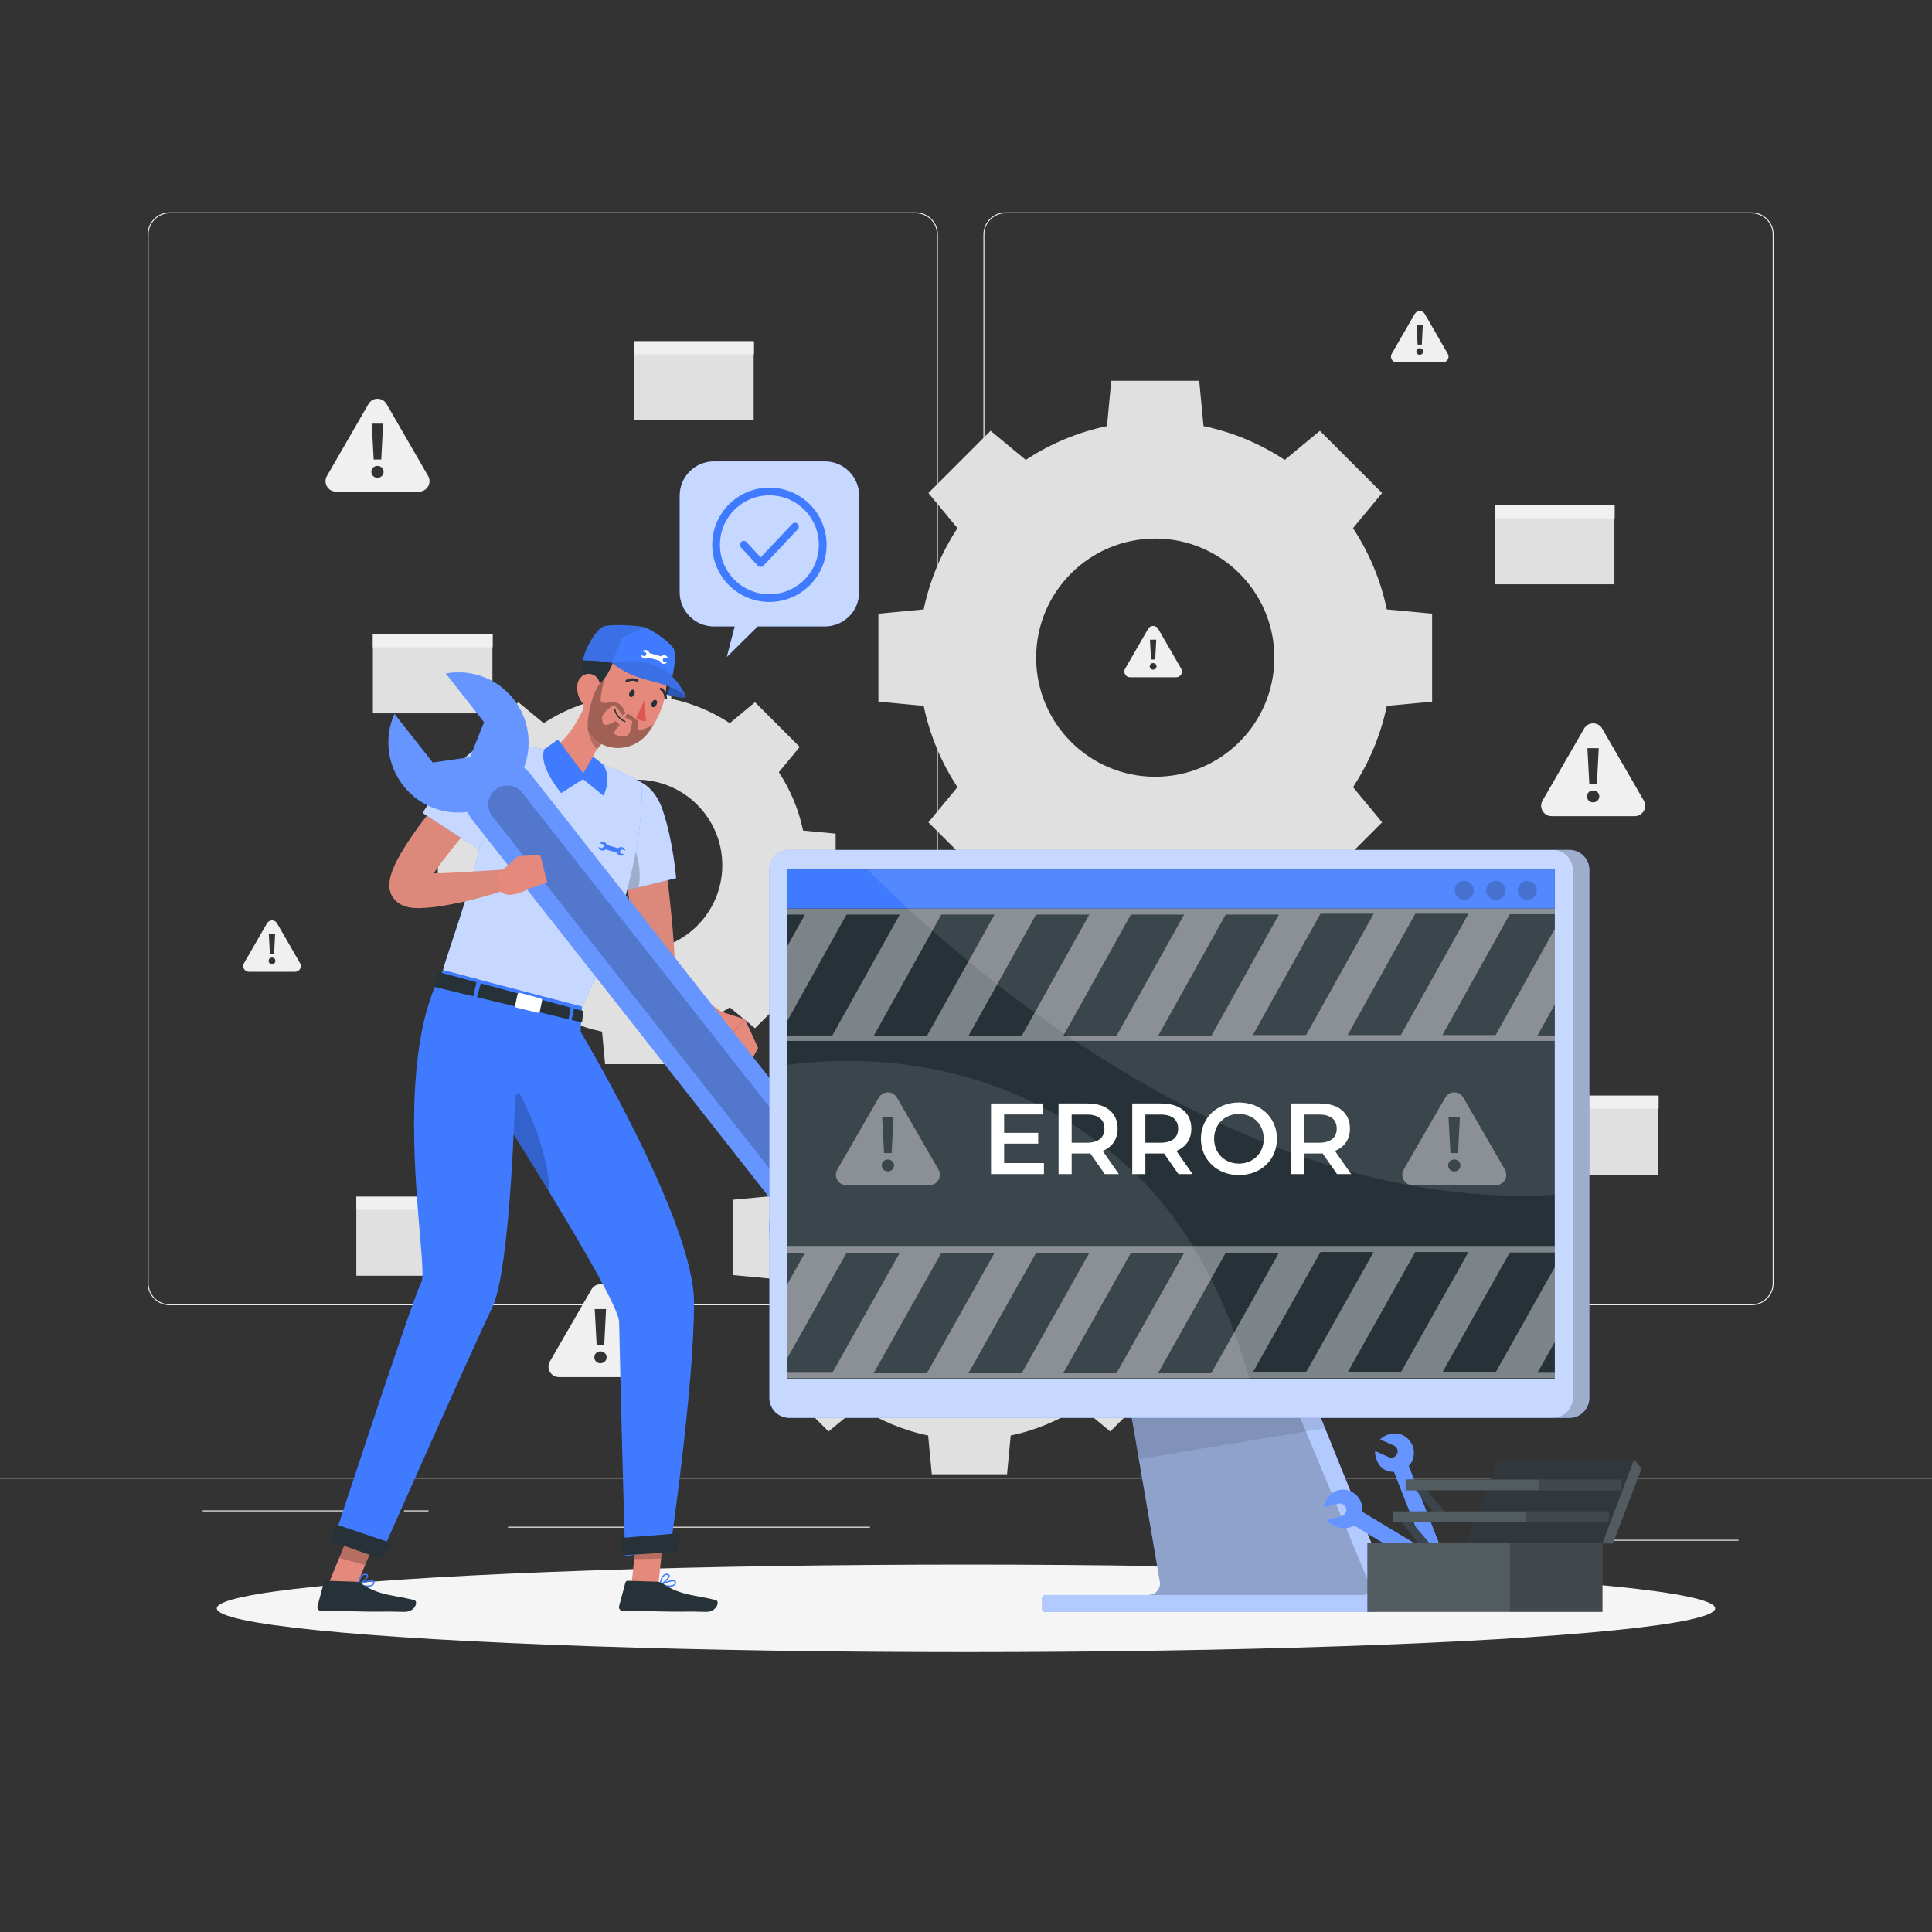 <svg xmlns="http://www.w3.org/2000/svg" xmlns:xlink="http://www.w3.org/1999/xlink" x="0px" y="0px" viewBox="0 0 500 500" style="enable-background:new 0 0 500 500;" xml:space="preserve"><rect x="0" y="0" width="500" height="500" fill="#333333" stroke="none"/><g id="Background_Complete">	<g>		<rect y="382.398" style="fill:#EBEBEB;" width="500" height="0.25"></rect>		<rect x="416.779" y="398.494" style="fill:#EBEBEB;" width="33.122" height="0.25"></rect>		<rect x="322.527" y="401.208" style="fill:#EBEBEB;" width="8.693" height="0.25"></rect>		<rect x="396.586" y="389.208" style="fill:#EBEBEB;" width="19.192" height="0.25"></rect>		<rect x="52.459" y="390.888" style="fill:#EBEBEB;" width="43.193" height="0.25"></rect>		<rect x="104.556" y="390.888" style="fill:#EBEBEB;" width="6.333" height="0.25"></rect>		<rect x="131.471" y="395.111" style="fill:#EBEBEB;" width="93.676" height="0.25"></rect>		<path style="fill:#EBEBEB;" d="M237.014,337.8H43.915c-3.147,0-5.708-2.561-5.708-5.708V60.66c0-3.147,2.561-5.708,5.708-5.708   h193.099c3.146,0,5.707,2.561,5.707,5.708v271.432C242.721,335.239,240.16,337.8,237.014,337.8z M43.915,55.203   c-3.01,0-5.458,2.448-5.458,5.458v271.432c0,3.01,2.448,5.458,5.458,5.458h193.099c3.009,0,5.457-2.448,5.457-5.458V60.66   c0-3.009-2.448-5.458-5.457-5.458H43.915z"></path>		<path style="fill:#EBEBEB;" d="M453.31,337.8H260.212c-3.147,0-5.707-2.561-5.707-5.708V60.66c0-3.147,2.561-5.708,5.707-5.708   H453.31c3.148,0,5.708,2.561,5.708,5.708v271.432C459.019,335.239,456.458,337.8,453.31,337.8z M260.212,55.203   c-3.009,0-5.457,2.448-5.457,5.458v271.432c0,3.01,2.448,5.458,5.457,5.458H453.31c3.01,0,5.458-2.448,5.458-5.458V60.66   c0-3.009-2.448-5.458-5.458-5.458H260.212z"></path>	</g>	<g>		<path style="fill:#E0E0E0;" d="M227.33,158.82v22.766l11.723,1.105c1.582,7.631,4.607,14.726,8.743,21.029l-7.53,9.095   l16.099,16.1l9.096-7.531c6.302,4.137,13.398,7.162,21.029,8.744l1.104,11.723h22.767l1.105-11.724   c7.631-1.583,14.728-4.606,21.029-8.743l9.096,7.531l16.1-16.1l-7.53-9.096c4.136-6.302,7.16-13.397,8.743-21.028l11.724-1.105   V158.82l-11.724-1.105c-1.583-7.632-4.607-14.728-8.743-21.03l7.53-9.096l-16.1-16.1l-9.096,7.529   c-6.301-4.134-13.398-7.159-21.029-8.742l-1.105-11.724h-22.767l-1.104,11.724c-7.631,1.582-14.727,4.607-21.029,8.742   l-9.096-7.529l-16.099,16.1l7.53,9.095c-4.136,6.302-7.161,13.398-8.743,21.03L227.33,158.82z M298.978,139.381   c17.023,0,30.822,13.799,30.822,30.822c0,17.022-13.799,30.821-30.822,30.821c-17.022,0-30.822-13.8-30.822-30.821   C268.157,153.18,281.956,139.381,298.978,139.381z"></path>		<path style="fill:#E0E0E0;" d="M188.865,260.701l6.535,5.412l11.567-11.568l-5.41-6.535c2.971-4.528,5.145-9.628,6.281-15.11   l8.423-0.793v-16.358l-8.423-0.794c-1.137-5.484-3.31-10.581-6.282-15.109l5.41-6.536l-11.567-11.568l-6.535,5.41   c-4.529-2.97-9.627-5.143-15.111-6.282l-0.793-8.423l-16.359,0.002l-0.792,8.421c-5.484,1.137-10.583,3.312-15.111,6.282   l-6.535-5.41l-11.567,11.568l5.411,6.536c-2.972,4.526-5.145,9.625-6.283,15.109l-8.421,0.794v16.358l8.421,0.793   c1.138,5.482,3.31,10.581,6.283,15.11l-5.411,6.535l11.567,11.568l6.535-5.412c4.528,2.971,9.626,5.145,15.111,6.283l0.792,8.422   h16.359l0.793-8.424C179.238,265.846,184.336,263.672,188.865,260.701z M142.637,223.927c0-12.23,9.914-22.144,22.145-22.144   c12.229,0,22.145,9.914,22.145,22.144c0,12.23-9.915,22.145-22.145,22.145C152.551,246.072,142.637,236.157,142.637,223.927z"></path>		<path style="fill:#E0E0E0;" d="M261.566,371.507c6.528-1.353,12.598-3.942,17.99-7.479l7.78,6.441l13.772-13.771l-6.442-7.783   c3.538-5.389,6.126-11.459,7.479-17.988l10.028-0.944v-19.476l-10.028-0.944c-1.353-6.529-3.942-12.598-7.479-17.989l6.442-7.781   l-13.772-13.77l-7.78,6.44c-5.392-3.537-11.461-6.125-17.99-7.479l-0.944-10.028h-19.477l-0.944,10.028   c-6.528,1.354-12.597,3.942-17.988,7.479l-7.781-6.44l-13.772,13.77l6.44,7.781c-3.537,5.391-6.124,11.46-7.478,17.989   l-10.028,0.944v19.476l10.028,0.944c1.354,6.529,3.941,12.599,7.478,17.99l-6.44,7.781l13.772,13.771l7.781-6.441   c5.391,3.537,11.46,6.126,17.988,7.479l0.944,10.028h19.477L261.566,371.507z M224.519,320.244   c0-14.56,11.804-26.365,26.365-26.365c14.562,0,26.366,11.805,26.366,26.365c0,14.562-11.804,26.365-26.366,26.365   C236.323,346.609,224.519,334.806,224.519,320.244z"></path>		<path style="fill:#F0F0F0;" d="M401.552,211.225h21.507c2.078,0,3.376-2.249,2.338-4.049l-10.753-18.626   c-1.039-1.799-3.636-1.799-4.675,0l-10.753,18.626C398.176,208.976,399.475,211.225,401.552,211.225z M413.753,193.633   l-0.476,9.279h-1.962l-0.496-9.279H413.753z M410.72,206.103c0-0.852,0.654-1.527,1.566-1.527c0.932,0,1.606,0.675,1.606,1.527   c0,0.852-0.674,1.547-1.606,1.547C411.374,207.65,410.72,206.955,410.72,206.103z"></path>		<path style="fill:#F0F0F0;" d="M86.948,127.228h21.507c2.078,0,3.376-2.249,2.338-4.049l-10.753-18.626   c-1.039-1.799-3.636-1.799-4.675,0L84.611,123.18C83.572,124.979,84.87,127.228,86.948,127.228z M99.148,109.636l-0.476,9.279   h-1.962l-0.496-9.279H99.148z M96.116,122.106c0-0.852,0.654-1.527,1.566-1.527c0.932,0,1.606,0.675,1.606,1.527   c0,0.852-0.674,1.546-1.606,1.546C96.769,123.652,96.116,122.958,96.116,122.106z"></path>		<path style="fill:#F0F0F0;" d="M144.647,356.386h21.507c2.078,0,3.376-2.249,2.338-4.049l-10.753-18.626   c-1.039-1.799-3.636-1.799-4.675,0l-10.753,18.626C141.271,354.137,142.569,356.386,144.647,356.386z M156.847,338.793   l-0.476,9.279h-1.962l-0.496-9.279H156.847z M153.814,351.263c0-0.852,0.654-1.527,1.566-1.527c0.932,0,1.606,0.675,1.606,1.527   c0,0.852-0.674,1.547-1.606,1.547C154.468,352.81,153.814,352.116,153.814,351.263z"></path>		<path style="fill:#F0F0F0;" d="M346.008,329.436h21.507c2.078,0,3.376-2.249,2.338-4.049l-10.753-18.626   c-1.039-1.799-3.636-1.799-4.675,0l-10.753,18.626C342.632,327.187,343.931,329.436,346.008,329.436z M358.209,311.844   l-0.476,9.279h-1.962l-0.496-9.279H358.209z M355.176,324.314c0-0.852,0.654-1.527,1.565-1.527c0.932,0,1.606,0.675,1.606,1.527   c0,0.852-0.674,1.547-1.606,1.547C355.829,325.86,355.176,325.166,355.176,324.314z"></path>		<path style="fill:#F0F0F0;" d="M361.473,93.794h11.91c1.151,0,1.87-1.246,1.295-2.242l-5.955-10.314   c-0.576-0.996-2.014-0.996-2.589,0l-5.955,10.314C359.604,92.548,360.323,93.794,361.473,93.794z M368.229,84.052l-0.263,5.138   h-1.087l-0.275-5.138H368.229z M366.55,90.957c0-0.472,0.362-0.846,0.867-0.846c0.516,0,0.889,0.374,0.889,0.846   s-0.373,0.856-0.889,0.856C366.912,91.814,366.55,91.429,366.55,90.957z"></path>		<path style="fill:#F0F0F0;" d="M64.445,251.502h11.91c1.151,0,1.87-1.246,1.295-2.242l-5.955-10.314   c-0.576-0.996-2.014-0.996-2.589,0l-5.955,10.314C62.575,250.257,63.294,251.502,64.445,251.502z M71.201,241.76l-0.264,5.138   h-1.087l-0.275-5.138H71.201z M69.522,248.666c0-0.472,0.362-0.846,0.867-0.846c0.516,0,0.889,0.374,0.889,0.846   s-0.373,0.856-0.889,0.856C69.884,249.522,69.522,249.138,69.522,248.666z"></path>		<path style="fill:#F0F0F0;" d="M292.479,175.286h11.91c1.151,0,1.87-1.246,1.295-2.242l-5.955-10.314   c-0.576-0.997-2.014-0.997-2.589,0l-5.955,10.314C290.609,174.04,291.328,175.286,292.479,175.286z M299.235,165.544l-0.264,5.138   h-1.087l-0.275-5.138H299.235z M297.555,172.449c0-0.472,0.362-0.846,0.867-0.846c0.516,0,0.889,0.374,0.889,0.846   s-0.373,0.856-0.889,0.856C297.917,173.305,297.555,172.921,297.555,172.449z"></path>		<g>			<rect x="164.115" y="88.329" style="fill:#E0E0E0;" width="30.937" height="20.448"></rect>			<rect x="164.115" y="88.329" style="fill:#F0F0F0;" width="31.004" height="3.356"></rect>		</g>		<g>			<rect x="96.502" y="164.161" style="fill:#E0E0E0;" width="30.937" height="20.448"></rect>			<rect x="96.502" y="164.161" style="fill:#F0F0F0;" width="31.004" height="3.356"></rect>		</g>		<g>			<rect x="92.22" y="309.716" style="fill:#E0E0E0;" width="30.937" height="20.448"></rect>			<rect x="92.22" y="309.716" style="fill:#F0F0F0;" width="31.004" height="3.356"></rect>		</g>		<g>			<rect x="330.441" y="257.017" style="fill:#E0E0E0;" width="30.937" height="20.448"></rect>			<rect x="330.441" y="257.017" style="fill:#F0F0F0;" width="31.004" height="3.356"></rect>		</g>		<g>			<rect x="398.251" y="283.549" style="fill:#E0E0E0;" width="30.937" height="20.448"></rect>			<rect x="398.251" y="283.549" style="fill:#F0F0F0;" width="31.004" height="3.356"></rect>		</g>		<g>			<rect x="386.872" y="130.764" style="fill:#E0E0E0;" width="30.937" height="20.448"></rect>			<rect x="386.872" y="130.764" style="fill:#F0F0F0;" width="31.004" height="3.356"></rect>		</g>	</g></g><g id="Background_Simple" style="display:none;">	<g style="display:inline;">		<path style="fill:#407BFF;" d="M249.568,93.382c-68.714,30.916-6.337,86.017-46.012,116.025   c-39.675,30.009-147.549-4.683-106.426,73.242c48.304,91.535,259.832,78.824,305.44-33.449   C448.178,136.927,318.282,62.466,249.568,93.382z"></path>		<path style="opacity:0.9;fill:#FFFFFF;" d="M249.568,93.382c-68.714,30.916-6.337,86.017-46.012,116.025   c-39.675,30.009-147.549-4.683-106.426,73.242c48.304,91.535,259.832,78.824,305.44-33.449   C448.178,136.927,318.282,62.466,249.568,93.382z"></path>	</g></g><g id="Shadow_1_">	<ellipse id="_x3C_Path_x3E__359_" style="fill:#F5F5F5;" cx="250" cy="416.238" rx="193.889" ry="11.323"></ellipse></g><g id="Speech_bubble">	<g>		<g>			<path style="fill:#407BFF;" d="M213.485,119.419h-28.728c-4.886,0-8.846,3.961-8.846,8.846v25.002    c0,4.885,3.961,8.846,8.846,8.846h5.386l-2.028,7.894l7.978-7.894h17.393c4.885,0,8.846-3.96,8.846-8.846v-25.002    C222.331,123.38,218.37,119.419,213.485,119.419z"></path>			<path style="opacity:0.7;fill:#FFFFFF;" d="M213.485,119.419h-28.728c-4.886,0-8.846,3.961-8.846,8.846v25.002    c0,4.885,3.961,8.846,8.846,8.846h5.386l-2.028,7.894l7.978-7.894h17.393c4.885,0,8.846-3.96,8.846-8.846v-25.002    C222.331,123.38,218.37,119.419,213.485,119.419z"></path>		</g>		<circle style="fill:none;stroke:#407BFF;stroke-width:2;stroke-miterlimit:10;" cx="199.121" cy="140.988" r="13.797"></circle>					<polyline style="fill:none;stroke:#407BFF;stroke-width:2;stroke-linecap:round;stroke-linejoin:round;stroke-miterlimit:10;" points="   192.496,140.988 196.851,145.714 205.745,136.289   "></polyline>	</g></g><g id="Character">	<g>		<polygon style="fill:#E4897B;" points="163.304,411.277 170.262,411.16 171.989,395.082 165.03,395.199   "></polygon>		<polygon style="opacity:0.2;" points="171.987,395.086 171.098,403.373 164.137,403.491 165.025,395.203   "></polygon>		<g>			<g>				<path style="fill:#407BFF;" d="M179.617,337.05c0.019,22.03-6.183,63.894-6.183,63.894l-11.643,1.807     c0,0-1.132-39.057-1.57-60.679c-0.067-3.187-8.941-18.558-18.083-33.578c-4.708-7.743-9.493-15.4-13.184-21.25     c-3.957-6.269-6.659-10.464-6.659-10.464l27.633-10.34C149.929,266.44,179.598,315.866,179.617,337.05z"></path>			</g>		</g>		<polygon style="fill:#263238;" points="175.058,401.621 161.042,402.513 160.796,398.002 176.189,396.788   "></polygon>		<g>			<path style="fill:#407BFF;" d="M170.602,410.187c-0.007-0.069,0.031-0.136,0.094-0.166c0.323-0.152,3.174-1.481,4.003-0.977    c0.159,0.096,0.247,0.25,0.254,0.445c0.011,0.328-0.104,0.593-0.342,0.788c-0.79,0.648-2.773,0.311-3.884,0.052    c-0.007-0.002-0.014-0.004-0.021-0.007C170.649,410.301,170.608,410.249,170.602,410.187z M171.287,410.114    c1.525,0.304,2.673,0.274,3.116-0.089c0.156-0.128,0.228-0.298,0.22-0.521c-0.003-0.086-0.032-0.139-0.097-0.179    c-0.018-0.011-0.037-0.02-0.059-0.028C173.951,409.099,172.411,409.626,171.287,410.114z"></path>			<path style="fill:#407BFF;" d="M170.665,410.3c-0.046-0.036-0.07-0.093-0.062-0.151c0.011-0.079,0.275-1.938,1.19-2.633    c0.279-0.212,0.591-0.296,0.925-0.252c0.451,0.062,0.572,0.293,0.595,0.478c0.095,0.787-1.63,2.23-2.485,2.578    c-0.04,0.016-0.083,0.016-0.122,0.001C170.691,410.317,170.677,410.31,170.665,410.3z M172.671,407.59    c-0.248-0.033-0.47,0.028-0.68,0.187c-0.6,0.456-0.895,1.563-1.006,2.105c0.878-0.485,2.057-1.625,2-2.097    c-0.004-0.029-0.013-0.104-0.147-0.155C172.796,407.613,172.742,407.599,172.671,407.59z"></path>			<path style="fill:#263238;" d="M170.061,409.344l-7.596-0.245c-0.284-0.009-0.539,0.18-0.612,0.454l-1.628,6.11    c-0.169,0.633,0.293,1.254,0.95,1.264c2.742,0.042,6.709,0.01,10.153,0.121c4.027,0.13,6.589-0.054,11.312,0.098    c2.856,0.092,3.767-2.756,2.582-3.055c-5.393-1.36-8.924-1.116-13.507-4.153C171.216,409.607,170.661,409.363,170.061,409.344z"></path>		</g>		<path style="opacity:0.2;" d="M142.139,308.494c-4.708-7.743-9.493-15.4-13.184-21.25c2.321-3.044,5.089-5.042,5.089-5.042   S142.11,296.28,142.139,308.494z"></path>		<polygon style="fill:#E4897B;" points="84.802,410.438 91.519,412.264 97.655,397.303 90.939,395.478   "></polygon>		<polygon style="opacity:0.2;" points="97.652,397.307 94.49,405.019 87.772,403.192 90.934,395.48   "></polygon>		<path style="fill:#407BFF;" d="M150.631,260.466l-0.564,9.669l-16.76,13.377c0,0-1.149,44.999-5.916,54.856   S99.685,399.87,99.685,399.87l-12.544-3.838c0,0,19.93-60.704,21.937-64.29c2.007-3.586-8.548-55.934,5.592-80.682   L150.631,260.466z"></path>		<g>			<path style="fill:#DC897C;" d="M171.301,217.322c0.71,4.506,1.303,9.005,1.824,13.533c0.504,4.533,0.964,9.054,1.271,13.681    l0.185,3c0.071,0.691,0.25,1.415,0.529,2.159c0.562,1.483,1.538,3.044,2.788,4.521c1.235,1.493,2.73,2.907,4.334,4.253    c0.811,0.661,1.632,1.337,2.492,1.967c0.844,0.618,1.782,1.253,2.578,1.792l-2.045,4.796c-1.277-0.379-2.354-0.787-3.494-1.264    c-1.119-0.475-2.238-0.974-3.318-1.563c-2.173-1.156-4.28-2.532-6.256-4.243c-1.963-1.709-3.831-3.768-5.219-6.386    c-0.693-1.3-1.284-2.731-1.614-4.273c-0.101-0.378-0.147-0.775-0.217-1.164l-0.142-0.959l-0.231-1.629l-2.025-13.319    c-0.667-4.462-1.302-8.945-1.863-13.417L171.301,217.322z"></path>		</g>		<g>			<path style="fill:#407BFF;" d="M156.754,204.981c-3.896,5.399,2.784,26.042,2.784,26.042l15.426-3.757    c0,0-0.741-9.619-3.506-17.708C168.62,201.254,161.029,199.056,156.754,204.981z"></path>			<path style="opacity:0.7;fill:#FFFFFF;" d="M156.754,204.981c-3.896,5.399,2.784,26.042,2.784,26.042l15.426-3.757    c0,0-0.741-9.619-3.506-17.708C168.62,201.254,161.029,199.056,156.754,204.981z"></path>		</g>		<path style="opacity:0.2;" d="M161.996,216.021c2.689,2.56,4.23,9.156,3.254,13.611l-5.714,1.391c0,0-2.568-7.929-3.59-15.243   C157.445,214.582,158.916,213.089,161.996,216.021z"></path>		<g>			<path style="fill:#407BFF;" d="M128.404,192.296c-0.496,7.93-1.77,15.747-3.336,22.981c-1.149,5.291-2.465,10.267-3.766,14.743    c-3.046,10.492-6.012,18.274-6.632,21.04c5.27,1.381,25.13,6.578,35.961,9.407c17.782-35.688,15.349-57.987,15.349-57.987    s-3.618-2.084-8.044-3.87c-0.581-0.239-1.18-0.464-1.79-0.683c-3.948-1.425-10.637-3.018-15.289-4    c-0.978-0.206-1.976-0.389-2.951-0.552C132.939,192.55,128.404,192.296,128.404,192.296z"></path>			<path style="opacity:0.7;fill:#FFFFFF;" d="M128.404,192.296c-0.496,7.93-1.77,15.747-3.336,22.981    c-1.149,5.291-2.465,10.267-3.766,14.743c-3.046,10.492-6.012,18.274-6.632,21.04c5.27,1.381,25.13,6.578,35.961,9.407    c17.782-35.688,15.349-57.987,15.349-57.987s-3.618-2.084-8.044-3.87c-0.581-0.239-1.18-0.464-1.79-0.683    c-3.948-1.425-10.637-3.018-15.289-4c-0.978-0.206-1.976-0.389-2.951-0.552C132.939,192.55,128.404,192.296,128.404,192.296z"></path>		</g>		<path style="fill:#E4897B;" d="M153.794,200.277c-1.854-3.292,0.194-6.133,2.669-8.506l-3.857-12.084   c-1.855,4.819-5.962,13.214-10.795,14.216c0.46,2.108,1.355,4.321,2.981,6.374H153.794z"></path>		<path style="opacity:0.2;" d="M154.178,184.616l2.285,7.149c-0.699,0.666-1.36,1.371-1.907,2.115   c-1.678-1.4-2.948-4.969-1.938-7.006C153.122,185.858,153.741,184.964,154.178,184.616z"></path>		<g>			<path style="fill:#407BFF;" d="M177.5,180.288c-0.188,0.922-8.375-1.037-9.648-2.816s2.867-2.76,5.446-1.426    C175.877,177.38,177.5,180.288,177.5,180.288z"></path>			<path style="opacity:0.3;" d="M177.5,180.288c-0.188,0.922-8.375-1.037-9.648-2.816s2.867-2.76,5.446-1.426    C175.877,177.38,177.5,180.288,177.5,180.288z"></path>			<path style="fill:#263238;" d="M173.677,175.652c-0.029,2.802-2.17,7.881-5.167,5.025    C165.513,177.822,173.727,170.835,173.677,175.652z"></path>			<path style="fill:#E4897B;" d="M169.22,187.469c-0.523,0.885-1.075,1.693-1.646,2.407c-4.128,5.194-12.366,4.937-15.438-0.894    c-0.209-0.381-0.39-0.78-0.542-1.208c-1.674-4.633,0.133-8.257,2.654-14.658c2.521-6.402,10.863-8.323,15.762-3.13    C174.281,174.504,172.35,182.219,169.22,187.469z"></path>			<path style="fill:#263238;" d="M158.904,162.025c0,0-1.795,0.412-3.795,2.252c-3.717,3.42-6.425,8.547-1.716,13.713    c3.41-1.283,5.091-5.996,5.511-7.349V162.025z"></path>			<path style="fill:#E4897B;" d="M149.421,177.184c-0.25,1.835,0.378,3.609,1.327,4.799c1.428,1.789,3.497,0.837,4.236-1.207    c0.665-1.84,0.723-4.987-1.256-6.039C151.778,173.7,149.707,175.086,149.421,177.184z"></path>			<path style="fill:#263238;" d="M162.939,179.175c-0.237,0.507-0.158,1.041,0.176,1.193c0.334,0.152,0.796-0.137,1.032-0.644    c0.237-0.507,0.158-1.041-0.176-1.193C163.638,178.38,163.176,178.668,162.939,179.175z"></path>			<path style="fill:#263238;" d="M168.708,181.796c-0.236,0.507-0.158,1.041,0.176,1.193c0.334,0.152,0.796-0.137,1.032-0.644    c0.237-0.507,0.158-1.041-0.176-1.193C169.407,181.001,168.945,181.289,168.708,181.796z"></path>			<path style="fill:#DE5753;" d="M166.756,181.215c0,0-0.125,3.358,0.527,5.311c-1.26,0.388-2.616-0.694-2.616-0.694    L166.756,181.215z"></path>			<path style="fill:#263238;" d="M161.028,186.531c0.196,0.123,0.41,0.239,0.644,0.345c0.083,0.038,0.181,0.001,0.219-0.081    c0.039-0.083,0.001-0.18-0.08-0.217c-2.241-1.021-2.56-3.048-2.564-3.069c-0.013-0.089-0.097-0.151-0.187-0.138    c-0.09,0.014-0.153,0.097-0.14,0.187C158.932,183.64,159.208,185.389,161.028,186.531z"></path>			<path style="fill:#263238;" d="M162.024,176.515c0.097,0.061,0.224,0.07,0.333,0.011c1.301-0.693,2.373-0.128,2.384-0.122    c0.16,0.087,0.361,0.028,0.449-0.131c0.088-0.159,0.029-0.358-0.13-0.444c-0.056-0.031-1.4-0.739-3.014,0.121    c-0.161,0.086-0.222,0.284-0.137,0.444C161.938,176.445,161.978,176.486,162.024,176.515z"></path>			<path style="fill:#263238;" d="M172.113,180.954c0.053,0.033,0.116,0.052,0.184,0.05c0.182-0.004,0.328-0.154,0.324-0.335    c-0.033-1.815-1.318-2.612-1.372-2.656c-0.155-0.095-0.359-0.048-0.455,0.106c-0.096,0.153-0.05,0.354,0.102,0.45    c0.055,0.031,1.037,0.659,1.064,2.115C171.963,180.798,172.023,180.897,172.113,180.954z"></path>			<path style="fill:#407BFF;" d="M173.425,177.472c-4.604-3.567-10.473-5.194-15.068-5.936c-4.29-0.694-7.467-0.609-7.467-0.609    c0.2-2.578,3.5-8.475,5.574-8.904c2.758-0.571,9.322-0.076,10.435,0.342c2.416,0.904,7.229,4.395,7.591,5.86    C175.241,171.298,173.425,177.472,173.425,177.472z"></path>			<path style="fill:#407BFF;" d="M158.354,171.535c0,0,6.101-1.363,11.432,0.707c5.331,2.07,7.714,8.046,7.714,8.046    s-0.474-1.227-4.879-2.817C167.735,175.708,163.589,175.682,158.354,171.535z"></path>			<path style="opacity:0.1;" d="M166.899,162.367c0,0-5.451,2.35-5.831,2.73c-0.38,0.371-2.711,6.44-2.711,6.44    c-4.29-0.694-7.467-0.609-7.467-0.609c0.2-2.578,3.5-8.475,5.574-8.904C159.223,161.453,165.786,161.948,166.899,162.367z"></path>			<path style="opacity:0.1;" d="M158.354,171.535c0,0,6.101-1.363,11.432,0.707c5.331,2.07,7.714,8.046,7.714,8.046    s-0.474-1.227-4.879-2.817C167.735,175.708,163.589,175.682,158.354,171.535z"></path>			<path style="opacity:0.3;" d="M169.22,187.469c-0.523,0.885-1.075,1.693-1.646,2.407c-4.128,5.194-12.366,4.937-15.438-0.894    c-0.285-3.434,0.904-9.046,3.263-12.413l1.065-1.142c0,0-1.322,5.089-0.932,6.097c0.39,0.999,3.215-0.285,4.528,0.542    c1.322,0.837,1.817,2.549,1.817,2.549l-0.809,0.514c0,0-1.589-2.54-2.169-2.606c-0.59-0.057-3.348,2.454-3.101,3.329    c0.257,0.875-0.171,1.313,0.666,1.693c0.837,0.38,2.844-0.932,2.844-0.932l1.103,0.999c0,0-1.76,1.874-1.493,2.254    c0.266,0.371,2.026,1.065,3.282,0.561c1.256-0.504,1.208-3.253,1.446-3.538c0.247-0.285-1.931-1.227-1.931-1.227l0.666-1.046    c0,0,2.749,1.75,2.854,2.273c0.095,0.533-0.447,2.102,0.019,2.102C165.596,188.991,167.736,188.487,169.22,187.469z"></path>			<path style="fill:#FFFFFF;" d="M171.654,171.179l-0.152-0.585l0.43-0.424l0.956,0.263c-0.087-0.393-0.383-0.727-0.799-0.841    c-0.395-0.109-0.798,0.009-1.074,0.273c-0.041-0.023-0.084-0.041-0.131-0.054l-2.644-0.75c-0.047-0.013-0.094-0.019-0.141-0.02    c-0.102-0.368-0.388-0.675-0.784-0.783c-0.416-0.114-0.84,0.021-1.116,0.315l0.956,0.263l0.152,0.585l-0.43,0.424l-0.956-0.263    c0.087,0.393,0.383,0.727,0.799,0.841c0.395,0.109,0.798-0.009,1.074-0.273c0.041,0.023,0.085,0.041,0.131,0.054l2.644,0.75    c0.047,0.013,0.094,0.019,0.141,0.021c0.102,0.368,0.388,0.675,0.783,0.783c0.416,0.114,0.841-0.021,1.116-0.315L171.654,171.179    z"></path>		</g>		<g>			<path style="fill:#E4897B;" d="M186.059,261.644l6.745,2.148l-5.376,5.722c0,0-5.902-2.28-4.6-5.271L186.059,261.644z"></path>			<polygon style="fill:#E4897B;" points="196.212,271.23 194.189,274.878 187.428,269.514 192.804,263.792    "></polygon>		</g>		<g>			<path style="fill:#DC897C;" d="M127.957,206.704c-3.087,3.536-6.24,7.196-9.23,10.832c-1.512,1.813-2.959,3.661-4.35,5.488    c-1.369,1.808-2.69,3.728-3.58,5.347c-0.213,0.391-0.385,0.763-0.475,0.983c-0.038,0.092-0.068,0.177-0.062,0.088    c-0.004-0.009-0.004-0.035-0.001-0.09l-0.021-0.454c-0.047-0.457-0.166-0.925-0.378-1.368c-0.117-0.227-0.195-0.379-0.321-0.56    c-0.116-0.17-0.268-0.341-0.352-0.437c-0.102-0.112-0.213-0.218-0.33-0.313c-0.116-0.093-0.164-0.134-0.255-0.197    c-0.192-0.126-0.293-0.18-0.39-0.228c-0.13-0.057-0.16-0.07-0.223-0.091c-0.075-0.021-0.084-0.024-0.107-0.028    c-0.078-0.01,0.001,0.034,0.147,0.064c0.275,0.074,0.746,0.139,1.227,0.18c0.984,0.083,2.103,0.098,3.235,0.079    c1.137-0.005,2.302-0.039,3.476-0.094c4.699-0.218,9.547-0.577,14.353-0.863l1.038,5.11c-4.73,1.589-9.468,2.878-14.415,3.847    c-2.496,0.472-4.96,0.894-7.823,1.006c-0.734,0.019-1.479,0.033-2.408-0.067c-0.455-0.05-0.975-0.129-1.632-0.316    c-0.168-0.05-0.324-0.094-0.537-0.178c-0.203-0.079-0.377-0.143-0.639-0.277c-0.233-0.117-0.468-0.242-0.78-0.462    c-0.151-0.109-0.267-0.187-0.437-0.333c-0.171-0.149-0.336-0.307-0.492-0.473c-0.143-0.145-0.332-0.383-0.491-0.616    c-0.163-0.246-0.3-0.454-0.436-0.755c-0.272-0.583-0.439-1.195-0.491-1.806c-0.015-0.154-0.024-0.308-0.027-0.461l0.001-0.153    l0.008-0.295c0.006-0.207,0.022-0.383,0.041-0.543c0.074-0.693,0.201-1.199,0.331-1.689c0.267-0.942,0.57-1.692,0.878-2.397    c1.236-2.756,2.647-4.881,4.067-7.046c1.423-2.136,2.933-4.146,4.448-6.135c3.074-3.959,6.235-7.695,9.648-11.384    L127.957,206.704z"></path>		</g>		<g>			<path style="fill:#407BFF;" d="M126.277,192.38c-6.576,1.043-16.895,18.011-16.895,18.011l14.279,9.279    c0,0,5.713-6.985,9.67-14.629C137.643,196.715,134.243,191.117,126.277,192.38z"></path>			<path style="opacity:0.7;fill:#FFFFFF;" d="M126.277,192.38c-6.576,1.043-16.895,18.011-16.895,18.011l14.279,9.279    c0,0,5.713-6.985,9.67-14.629C137.643,196.715,134.243,191.117,126.277,192.38z"></path>		</g>		<path style="fill:#407BFF;" d="M140.858,193.926l3.527-2.555l6.56,8.781l2.524-4.39l2.679,2.165c0,0,2.354,3.384,0,8.01   l-5.257-4.302l-5.656,3.622C145.234,205.257,139.213,198.236,140.858,193.926z"></path>		<g>			<g>				<path style="fill:#407BFF;" d="M132.902,180.924c6.198,7.879,4.837,19.275-3.042,25.473c-7.872,6.193-19.269,4.832-25.466-3.047     c-4.307-5.475-4.96-12.651-2.31-18.596l9.909,12.597l9.657-1.391l3.632-9.063l-9.909-12.597     C121.775,173.125,128.596,175.449,132.902,180.924z"></path>				<path style="fill:#407BFF;" d="M202.952,328.641c-6.198-7.879-4.837-19.275,3.042-25.473c7.872-6.193,19.269-4.832,25.466,3.047     c4.307,5.475,4.96,12.651,2.31,18.596l-9.909-12.597l-9.657,1.391l-3.632,9.063l9.909,12.597     C214.079,336.44,207.258,334.116,202.952,328.641z"></path>				<g style="opacity:0.2;">					<path style="fill:#FFFFFF;" d="M132.902,180.924c6.198,7.879,4.837,19.275-3.042,25.473      c-7.872,6.193-19.269,4.832-25.466-3.047c-4.307-5.475-4.96-12.651-2.31-18.596l9.909,12.597l9.657-1.391l3.632-9.063      l-9.909-12.597C121.775,173.125,128.596,175.449,132.902,180.924z"></path>					<path style="fill:#FFFFFF;" d="M202.952,328.641c-6.198-7.879-4.837-19.275,3.042-25.473      c7.872-6.193,19.269-4.832,25.466,3.047c4.307,5.475,4.96,12.651,2.31,18.596l-9.909-12.597l-9.657,1.391l-3.632,9.063      l9.909,12.597C214.079,336.44,207.258,334.116,202.952,328.641z"></path>				</g>			</g>			<path style="fill:#407BFF;" d="M212.092,310.927L212.092,310.927c-4.154,3.268-10.171,2.549-13.439-1.605l-76.495-97.244    c-3.268-4.154-2.549-10.171,1.605-13.439h0c4.154-3.268,10.171-2.549,13.439,1.605l76.495,97.244    C216.965,301.642,216.246,307.659,212.092,310.927z"></path>			<path style="opacity:0.2;fill:#FFFFFF;" d="M212.092,310.927L212.092,310.927c-4.154,3.268-10.171,2.549-13.439-1.605    l-76.495-97.244c-3.268-4.154-2.549-10.171,1.605-13.439h0c4.154-3.268,10.171-2.549,13.439,1.605l76.495,97.244    C216.965,301.642,216.246,307.659,212.092,310.927z"></path>			<path style="opacity:0.2;" d="M207.611,305.231L207.611,305.231c-2.134,1.679-5.225,1.31-6.904-0.824l-73.288-93.168    c-1.679-2.134-1.31-5.225,0.824-6.904l0,0c2.134-1.679,5.225-1.31,6.904,0.824l73.288,93.168    C210.114,300.461,209.745,303.552,207.611,305.231z"></path>		</g>		<g>			<path style="fill:#E4897B;" d="M128.81,226.311l5.235-4.71l2.593,8.525c0,0-5.339,3.009-7.237,0.328L128.81,226.311z"></path>			<polygon style="fill:#E4897B;" points="139.803,221.196 141.62,228.343 136.638,230.126 134.045,221.601    "></polygon>		</g>		<polygon style="fill:#263238;" points="98.656,403.449 85.419,398.758 86.967,394.513 101.597,399.451   "></polygon>		<g>			<path style="fill:#407BFF;" d="M92.552,410.187c-0.007-0.069,0.031-0.136,0.095-0.166c0.323-0.152,3.174-1.481,4.003-0.977    c0.159,0.096,0.247,0.25,0.254,0.445c0.011,0.328-0.104,0.593-0.342,0.788c-0.79,0.648-2.773,0.311-3.884,0.052    c-0.007-0.002-0.014-0.004-0.021-0.007C92.599,410.301,92.559,410.249,92.552,410.187z M93.237,410.114    c1.525,0.304,2.673,0.274,3.117-0.089c0.156-0.128,0.228-0.298,0.22-0.521c-0.003-0.086-0.032-0.139-0.097-0.179    c-0.018-0.011-0.037-0.02-0.059-0.028C95.901,409.099,94.362,409.626,93.237,410.114z"></path>			<path style="fill:#407BFF;" d="M92.615,410.3c-0.046-0.036-0.07-0.093-0.062-0.151c0.011-0.079,0.275-1.938,1.19-2.633    c0.279-0.212,0.591-0.296,0.925-0.252c0.451,0.062,0.572,0.293,0.595,0.478c0.095,0.787-1.63,2.23-2.485,2.578    c-0.04,0.016-0.083,0.016-0.122,0.001C92.642,410.317,92.628,410.31,92.615,410.3z M94.622,407.59    c-0.248-0.033-0.471,0.028-0.68,0.187c-0.6,0.456-0.894,1.563-1.006,2.105c0.878-0.485,2.057-1.625,2-2.097    c-0.004-0.029-0.012-0.104-0.147-0.155C94.746,407.613,94.692,407.599,94.622,407.59z"></path>			<path style="fill:#263238;" d="M92.011,409.344l-7.597-0.245c-0.284-0.009-0.539,0.18-0.612,0.454l-1.628,6.11    c-0.169,0.633,0.293,1.254,0.95,1.264c2.742,0.042,6.709,0.01,10.153,0.121c4.027,0.13,6.589-0.054,11.312,0.098    c2.856,0.092,3.767-2.756,2.582-3.055c-5.393-1.36-8.924-1.116-13.507-4.153C93.166,409.607,92.611,409.363,92.011,409.344z"></path>		</g>		<polygon style="fill:#263238;" points="113.469,251.553 123.323,254.208 122.439,257.822 112.004,255.311   "></polygon>		<polygon style="fill:#263238;" points="124.436,254.502 147.694,260.771 147.152,263.786 123.438,258.069   "></polygon>		<polygon style="fill:#263238;" points="150.956,261.646 150.633,264.623 147.932,263.977 148.54,260.999   "></polygon>		<path style="fill:#FFFFFF;" d="M133.941,257.297l-0.623,2.924c-0.054,0.252,0.104,0.501,0.355,0.56l5.473,1.288   c0.259,0.061,0.518-0.104,0.572-0.365l0.573-2.752c0.051-0.246-0.098-0.489-0.34-0.554l-5.422-1.46   C134.265,256.868,133.998,257.031,133.941,257.297z"></path>		<path style="fill:#407BFF;" d="M160.603,220.842l-0.152-0.585l0.43-0.424l0.956,0.263c-0.087-0.393-0.383-0.727-0.799-0.841   c-0.395-0.109-0.798,0.009-1.074,0.273c-0.041-0.023-0.084-0.041-0.131-0.054l-2.644-0.75c-0.047-0.013-0.094-0.019-0.141-0.02   c-0.102-0.368-0.388-0.675-0.784-0.783c-0.416-0.114-0.84,0.021-1.116,0.315l0.956,0.263l0.152,0.585l-0.43,0.424l-0.956-0.263   c0.087,0.393,0.383,0.727,0.799,0.841c0.395,0.109,0.798-0.009,1.074-0.273c0.041,0.023,0.085,0.041,0.131,0.054l2.644,0.75   c0.047,0.013,0.094,0.019,0.141,0.021c0.102,0.368,0.388,0.675,0.783,0.783c0.416,0.114,0.841-0.021,1.116-0.315L160.603,220.842z   "></path>	</g></g><g id="Device">	<g>		<g>			<g>				<path style="fill:#407BFF;" d="M269.711,413.459v3.015c0,0.376,0.306,0.673,0.681,0.673h85.143c3.148,0,5.294-3.18,4.12-6.093     l-26.982-66.823l-43.601,0.298l1.488,8.67l9.618,56.117c0.313,1.809-1.081,3.47-2.921,3.47h-26.864     C270.017,412.785,269.711,413.083,269.711,413.459z"></path>				<path style="opacity:0.6;fill:#FFFFFF;" d="M269.711,413.459v3.015c0,0.376,0.306,0.673,0.681,0.673h85.143     c3.148,0,5.294-3.18,4.12-6.093l-16.729-41.424l-10.252-25.399l-43.601,0.298l1.488,8.67l4.182,24.405l5.435,31.712     c0.313,1.809-1.081,3.47-2.921,3.47h-26.864C270.017,412.785,269.711,413.083,269.711,413.459z"></path>				<path style="opacity:0.2;enable-background:new    ;" d="M297.257,412.785h55.397c1.386,0,2.327-1.41,1.794-2.69l-23.655-56.897     H290.56l9.618,56.117C300.491,411.125,299.097,412.785,297.257,412.785z"></path>				<polygon style="opacity:0.1;enable-background:new    ;" points="289.072,344.529 290.56,353.199 294.743,377.603      342.926,369.63 332.673,344.231     "></polygon>			</g>			<g>				<g>					<path style="fill:#407BFF;" d="M204.286,219.961h4.278h193.302h4.278c2.853,0,5.166,2.313,5.166,5.166v136.655      c0,2.853-2.313,5.166-5.166,5.166h-4.278H208.565h-4.278c-2.853,0-5.166-2.313-5.166-5.166V225.126      C199.121,222.273,201.433,219.961,204.286,219.961z"></path>					<path style="opacity:0.7;fill:#FFFFFF;" d="M204.286,219.961h4.278h193.302h4.278c2.853,0,5.166,2.313,5.166,5.166v136.655      c0,2.853-2.313,5.166-5.166,5.166h-4.278H208.565h-4.278c-2.853,0-5.166-2.313-5.166-5.166V225.126      C199.121,222.273,201.433,219.961,204.286,219.961z"></path>					<path style="opacity:0.2;enable-background:new    ;" d="M401.869,366.944h4.279c2.85,0,5.16-2.31,5.16-5.16V225.129      c0-2.858-2.31-5.168-5.16-5.168h-4.279c2.85,0,5.16,2.31,5.16,5.168v136.655C407.029,364.634,404.718,366.944,401.869,366.944z      "></path>				</g>				<g>					<rect x="203.773" y="225.019" style="fill:#263238;" width="198.598" height="131.775"></rect>					<rect x="203.773" y="225.019" style="fill:#407BFF;" width="198.601" height="10.111"></rect>					<path style="opacity:0.2;" d="M397.726,230.435c0,1.364-1.106,2.47-2.47,2.47c-1.364,0-2.47-1.106-2.47-2.47      c0-1.364,1.106-2.47,2.47-2.47C396.62,227.965,397.726,229.071,397.726,230.435z"></path>					<path style="opacity:0.2;" d="M389.573,230.435c0,1.364-1.106,2.47-2.47,2.47c-1.364,0-2.47-1.106-2.47-2.47      c0-1.364,1.106-2.47,2.47-2.47C388.467,227.965,389.573,229.071,389.573,230.435z"></path>					<path style="opacity:0.2;" d="M381.419,230.435c0,1.364-1.106,2.47-2.47,2.47c-1.364,0-2.47-1.106-2.47-2.47      c0-1.364,1.106-2.47,2.47-2.47C380.313,227.965,381.419,229.071,381.419,230.435z"></path>					<g>						<rect x="203.773" y="235.184" style="opacity:0.4;fill:#FFFFFF;" width="198.597" height="34.206"></rect>						<g>							<polygon style="fill:#263238;" points="208.32,236.698 203.773,244.851 203.773,236.698        "></polygon>							<polygon style="fill:#263238;" points="232.852,236.698 215.416,267.983 203.773,267.983 203.773,264.151 219.069,236.698                "></polygon>							<polygon style="fill:#263238;" points="239.875,268.112 226.098,268.112 243.606,236.694 257.383,236.694        "></polygon>							<polygon style="fill:#263238;" points="264.407,268.112 250.63,268.112 268.139,236.694 281.916,236.694        "></polygon>							<polygon style="fill:#263238;" points="288.94,268.112 275.163,268.112 292.671,236.694 306.448,236.694        "></polygon>							<polygon style="fill:#263238;" points="313.473,268.112 299.696,268.112 317.204,236.694 330.981,236.694        "></polygon>							<polygon style="fill:#263238;" points="338.006,267.882 324.228,267.882 341.737,236.463 355.514,236.463        "></polygon>							<polygon style="fill:#263238;" points="362.538,267.882 348.761,267.882 366.27,236.463 380.047,236.463        "></polygon>							<polygon style="fill:#263238;" points="402.371,236.593 402.371,240.425 387.075,267.878 373.291,267.878 390.728,236.593                "></polygon>							<polygon style="fill:#263238;" points="402.371,259.961 402.371,267.983 397.9,267.983        "></polygon>						</g>					</g>					<g>						<rect x="203.773" y="322.448" style="opacity:0.4;fill:#FFFFFF;" width="198.597" height="34.206"></rect>						<g>							<polygon style="fill:#263238;" points="208.32,324.249 203.773,332.333 203.773,324.249        "></polygon>							<polygon style="fill:#263238;" points="232.852,324.249 215.416,355.267 203.773,355.267 203.773,351.468 219.069,324.249                "></polygon>							<polygon style="fill:#263238;" points="239.875,355.396 226.098,355.396 243.606,324.245 257.383,324.245        "></polygon>							<polygon style="fill:#263238;" points="264.407,355.396 250.63,355.396 268.139,324.245 281.916,324.245        "></polygon>							<polygon style="fill:#263238;" points="288.94,355.396 275.163,355.396 292.671,324.245 306.448,324.245        "></polygon>							<polygon style="fill:#263238;" points="313.473,355.396 299.696,355.396 317.204,324.245 330.981,324.245        "></polygon>							<polygon style="fill:#263238;" points="338.006,355.167 324.228,355.167 341.737,324.017 355.514,324.017        "></polygon>							<polygon style="fill:#263238;" points="362.538,355.167 348.761,355.167 366.27,324.017 380.047,324.017        "></polygon>							<polygon style="fill:#263238;" points="402.371,324.145 402.371,327.945 387.075,355.164 373.291,355.164 390.728,324.145                "></polygon>							<polygon style="fill:#263238;" points="402.371,347.314 402.371,355.267 397.9,355.267        "></polygon>						</g>					</g>					<g>						<g>							<path style="fill:#FFFFFF;" d="M270.174,301.004v2.844h-13.701v-18.268h13.335v2.845h-9.943v4.75h8.821v2.792h-8.821v5.037        H270.174z"></path>							<path style="fill:#FFFFFF;" d="M285.907,303.848l-3.732-5.35c-0.235,0.026-0.47,0.026-0.705,0.026h-4.124v5.324h-3.392        v-18.268h7.516c4.802,0,7.776,2.453,7.776,6.499c0,2.766-1.409,4.802-3.888,5.767l4.202,6.003H285.907z M281.314,288.451        h-3.967v7.281h3.967c2.975,0,4.515-1.357,4.515-3.654C285.829,289.781,284.289,288.451,281.314,288.451z"></path>							<path style="fill:#FFFFFF;" d="M304.98,303.848l-3.732-5.35c-0.235,0.026-0.47,0.026-0.705,0.026h-4.123v5.324h-3.393        v-18.268h7.516c4.802,0,7.777,2.453,7.777,6.499c0,2.766-1.409,4.802-3.888,5.767l4.202,6.003H304.98z M300.387,288.451        h-3.967v7.281h3.967c2.975,0,4.515-1.357,4.515-3.654C304.902,289.781,303.362,288.451,300.387,288.451z"></path>							<path style="fill:#FFFFFF;" d="M310.795,294.714c0-5.402,4.176-9.395,9.839-9.395c5.663,0,9.839,3.967,9.839,9.395        c0,5.429-4.175,9.395-9.839,9.395C314.97,304.109,310.795,300.116,310.795,294.714z M327.053,294.714        c0-3.732-2.74-6.42-6.42-6.42c-3.68,0-6.42,2.688-6.42,6.42c0,3.732,2.74,6.42,6.42,6.42        C324.313,301.134,327.053,298.446,327.053,294.714z"></path>							<path style="fill:#FFFFFF;" d="M346.022,303.848l-3.732-5.35c-0.235,0.026-0.47,0.026-0.705,0.026h-4.124v5.324h-3.393        v-18.268h7.516c4.802,0,7.777,2.453,7.777,6.499c0,2.766-1.41,4.802-3.888,5.767l4.202,6.003H346.022z M341.428,288.451        h-3.966v7.281h3.966c2.975,0,4.515-1.357,4.515-3.654C345.943,289.781,344.404,288.451,341.428,288.451z"></path>						</g>						<g>							<path style="opacity:0.4;fill:#FFFFFF;" d="M365.611,306.726h21.507c2.078,0,3.376-2.249,2.338-4.049l-10.753-18.626        c-1.039-1.799-3.636-1.799-4.675,0l-10.753,18.626C362.235,304.476,363.534,306.726,365.611,306.726z M377.812,289.133        l-0.476,9.279h-1.962l-0.496-9.279H377.812z M374.779,301.603c0-0.852,0.654-1.527,1.566-1.527        c0.932,0,1.606,0.675,1.606,1.527c0,0.852-0.674,1.546-1.606,1.546C375.432,303.15,374.779,302.456,374.779,301.603z"></path>							<path style="opacity:0.4;fill:#FFFFFF;" d="M219.03,306.726h21.507c2.078,0,3.376-2.249,2.338-4.049l-10.753-18.626        c-1.039-1.799-3.636-1.799-4.675,0l-10.753,18.626C215.654,304.476,216.952,306.726,219.03,306.726z M231.23,289.133        l-0.476,9.279h-1.962l-0.496-9.279H231.23z M228.198,301.603c0-0.852,0.654-1.527,1.566-1.527        c0.932,0,1.606,0.675,1.606,1.527c0,0.852-0.674,1.546-1.606,1.546C228.851,303.15,228.198,302.456,228.198,301.603z"></path>						</g>					</g>					<g>						<path style="opacity:0.1;fill:#FFFFFF;" d="M224.474,225.018c27.459,27.511,97.986,88.736,177.9,84.209v-84.209H224.474z"></path>						<path style="opacity:0.1;fill:#FFFFFF;" d="M203.775,275.581v81.214h119.567c-4.586-16.404-13.751-38.866-31.532-54.919       C259.823,272.997,222.703,273.082,203.775,275.581z"></path>					</g>				</g>			</g>		</g>	</g></g><g id="Tool_box">	<g>		<g>			<path style="fill:#407BFF;" d="M373.996,410.997l3.564,1.56c-1.25,1.252-3.665,2.084-5.703,1.191    c-2.312-1.012-3.399-3.634-2.731-6.006c0.232-0.824,0.649-1.517,1.302-2.11l-9.674-24.736c-3.482,0.147-4.955-3.113-4.873-5.356    l3.54,1.569c0.834,0.365,1.794-0.01,2.159-0.844c0.365-0.834-0.021-1.804-0.855-2.169l-3.567-1.559    c1.25-1.252,3.663-2.083,5.702-1.19c2.312,1.012,3.542,3.578,2.874,5.95c-0.232,0.824-0.506,1.461-1.159,2.054l9.674,24.736    c2.715,0.153,4.811,3.169,4.73,5.412l-3.612-1.541c-0.834-0.365-1.83,0.025-2.195,0.858    C372.806,409.65,373.162,410.632,373.996,410.997z"></path>			<path style="opacity:0.2;fill:#FFFFFF;" d="M373.996,410.997l3.564,1.56c-1.25,1.252-3.665,2.084-5.703,1.191    c-2.312-1.012-3.399-3.634-2.731-6.006c0.232-0.824,0.649-1.517,1.302-2.11l-9.674-24.736c-3.482,0.147-4.955-3.113-4.873-5.356    l3.54,1.569c0.834,0.365,1.794-0.01,2.159-0.844c0.365-0.834-0.021-1.804-0.855-2.169l-3.567-1.559    c1.25-1.252,3.663-2.083,5.702-1.19c2.312,1.012,3.542,3.578,2.874,5.95c-0.232,0.824-0.506,1.461-1.159,2.054l9.674,24.736    c2.715,0.153,4.811,3.169,4.73,5.412l-3.612-1.541c-0.834-0.365-1.83,0.025-2.195,0.858    C372.806,409.65,373.162,410.632,373.996,410.997z"></path>		</g>		<g>			<path style="fill:#407BFF;" d="M346.392,389.143l-3.775,0.938c0.226-1.755,1.632-3.887,3.792-4.424    c2.45-0.609,4.91,0.805,5.828,3.092c0.319,0.794,0.411,1.598,0.255,2.466l22.757,13.697c2.669-2.241,5.825-0.557,7.129,1.27    l-3.762,0.916c-0.883,0.22-1.415,1.103-1.195,1.986c0.22,0.884,1.117,1.416,2.001,1.197l3.777-0.941    c-0.226,1.755-1.632,3.885-3.792,4.422c-2.45,0.609-4.989-0.674-5.907-2.96c-0.319-0.794-0.491-1.466-0.335-2.334l-22.757-13.697    c-2.244,1.535-5.745,0.425-7.049-1.402l3.802-0.982c0.884-0.22,1.435-1.136,1.216-2.019    C348.156,389.484,347.275,388.923,346.392,389.143z"></path>			<path style="opacity:0.2;fill:#FFFFFF;" d="M346.392,389.143l-3.775,0.938c0.226-1.755,1.632-3.887,3.792-4.424    c2.45-0.609,4.91,0.805,5.828,3.092c0.319,0.794,0.411,1.598,0.255,2.466l22.757,13.697c2.669-2.241,5.825-0.557,7.129,1.27    l-3.762,0.916c-0.883,0.22-1.415,1.103-1.195,1.986c0.22,0.884,1.117,1.416,2.001,1.197l3.777-0.941    c-0.226,1.755-1.632,3.885-3.792,4.422c-2.45,0.609-4.989-0.674-5.907-2.96c-0.319-0.794-0.491-1.466-0.335-2.334l-22.757-13.697    c-2.244,1.535-5.745,0.425-7.049-1.402l3.802-0.982c0.884-0.22,1.435-1.136,1.216-2.019    C348.156,389.484,347.275,388.923,346.392,389.143z"></path>		</g>		<g>			<polygon style="fill:#263238;" points="422.89,377.756 422.887,377.765 422.948,377.604 387.777,377.604 379.53,399.39     414.551,399.39 414.529,399.447 417.424,399.447 424.843,380.02    "></polygon>			<polygon style="opacity:0.2;fill:#FFFFFF;" points="422.89,377.756 422.887,377.765 422.948,377.604 387.777,377.604     379.53,399.39 414.551,399.39 414.529,399.447 417.424,399.447 424.843,380.02    "></polygon>			<polygon style="opacity:0.4;enable-background:new    ;" points="422.948,377.604 414.701,399.391 379.53,399.39     387.777,377.604    "></polygon>			<polygon style="fill:#263238;" points="361.898,392.853 370.037,403.308 372.958,402.869 364.371,392.853    "></polygon>			<polygon style="opacity:0.1;fill:#FFFFFF;" points="361.898,392.853 370.037,403.308 372.958,402.869 364.371,392.853    "></polygon>			<polygon style="fill:#263238;" points="364.371,382.963 372.509,393.418 375.431,392.979 366.843,382.963    "></polygon>			<polygon style="opacity:0.1;fill:#FFFFFF;" points="364.371,382.963 372.509,393.418 375.431,392.979 366.843,382.963    "></polygon>							<rect x="353.878" y="399.391" transform="matrix(-1 -1.224647e-16 1.224647e-16 -1 768.579 816.538)" style="fill:#263238;" width="60.823" height="17.757"></rect>							<rect x="353.878" y="399.391" transform="matrix(-1 -1.224647e-16 1.224647e-16 -1 768.579 816.538)" style="opacity:0.2;fill:#FFFFFF;" width="60.823" height="17.757"></rect>			<g>									<rect x="360.476" y="391.143" transform="matrix(-1 -1.224647e-16 1.224647e-16 -1 776.826 785.095)" style="fill:#263238;" width="55.875" height="2.809"></rect>									<rect x="360.476" y="391.143" transform="matrix(-1 -1.224647e-16 1.224647e-16 -1 776.826 785.095)" style="opacity:0.2;fill:#FFFFFF;" width="55.875" height="2.809"></rect>									<rect x="394.903" y="391.143" transform="matrix(-1 -1.224647e-16 1.224647e-16 -1 811.253 785.095)" style="opacity:0.2;enable-background:new    ;" width="21.447" height="2.809"></rect>			</g>			<g>									<rect x="363.775" y="382.896" transform="matrix(-1 -1.224647e-16 1.224647e-16 -1 783.424 768.601)" style="fill:#263238;" width="55.874" height="2.809"></rect>									<rect x="363.775" y="382.896" transform="matrix(-1 -1.224647e-16 1.224647e-16 -1 783.424 768.601)" style="opacity:0.2;fill:#FFFFFF;" width="55.874" height="2.809"></rect>									<rect x="398.202" y="382.896" transform="matrix(-1 -1.224647e-16 1.224647e-16 -1 817.851 768.601)" style="opacity:0.2;enable-background:new    ;" width="21.447" height="2.809"></rect>			</g>							<rect x="390.779" y="399.391" transform="matrix(-1 -1.224647e-16 1.224647e-16 -1 805.48 816.538)" style="opacity:0.2;enable-background:new    ;" width="23.921" height="17.757"></rect>		</g>	</g></g></svg>